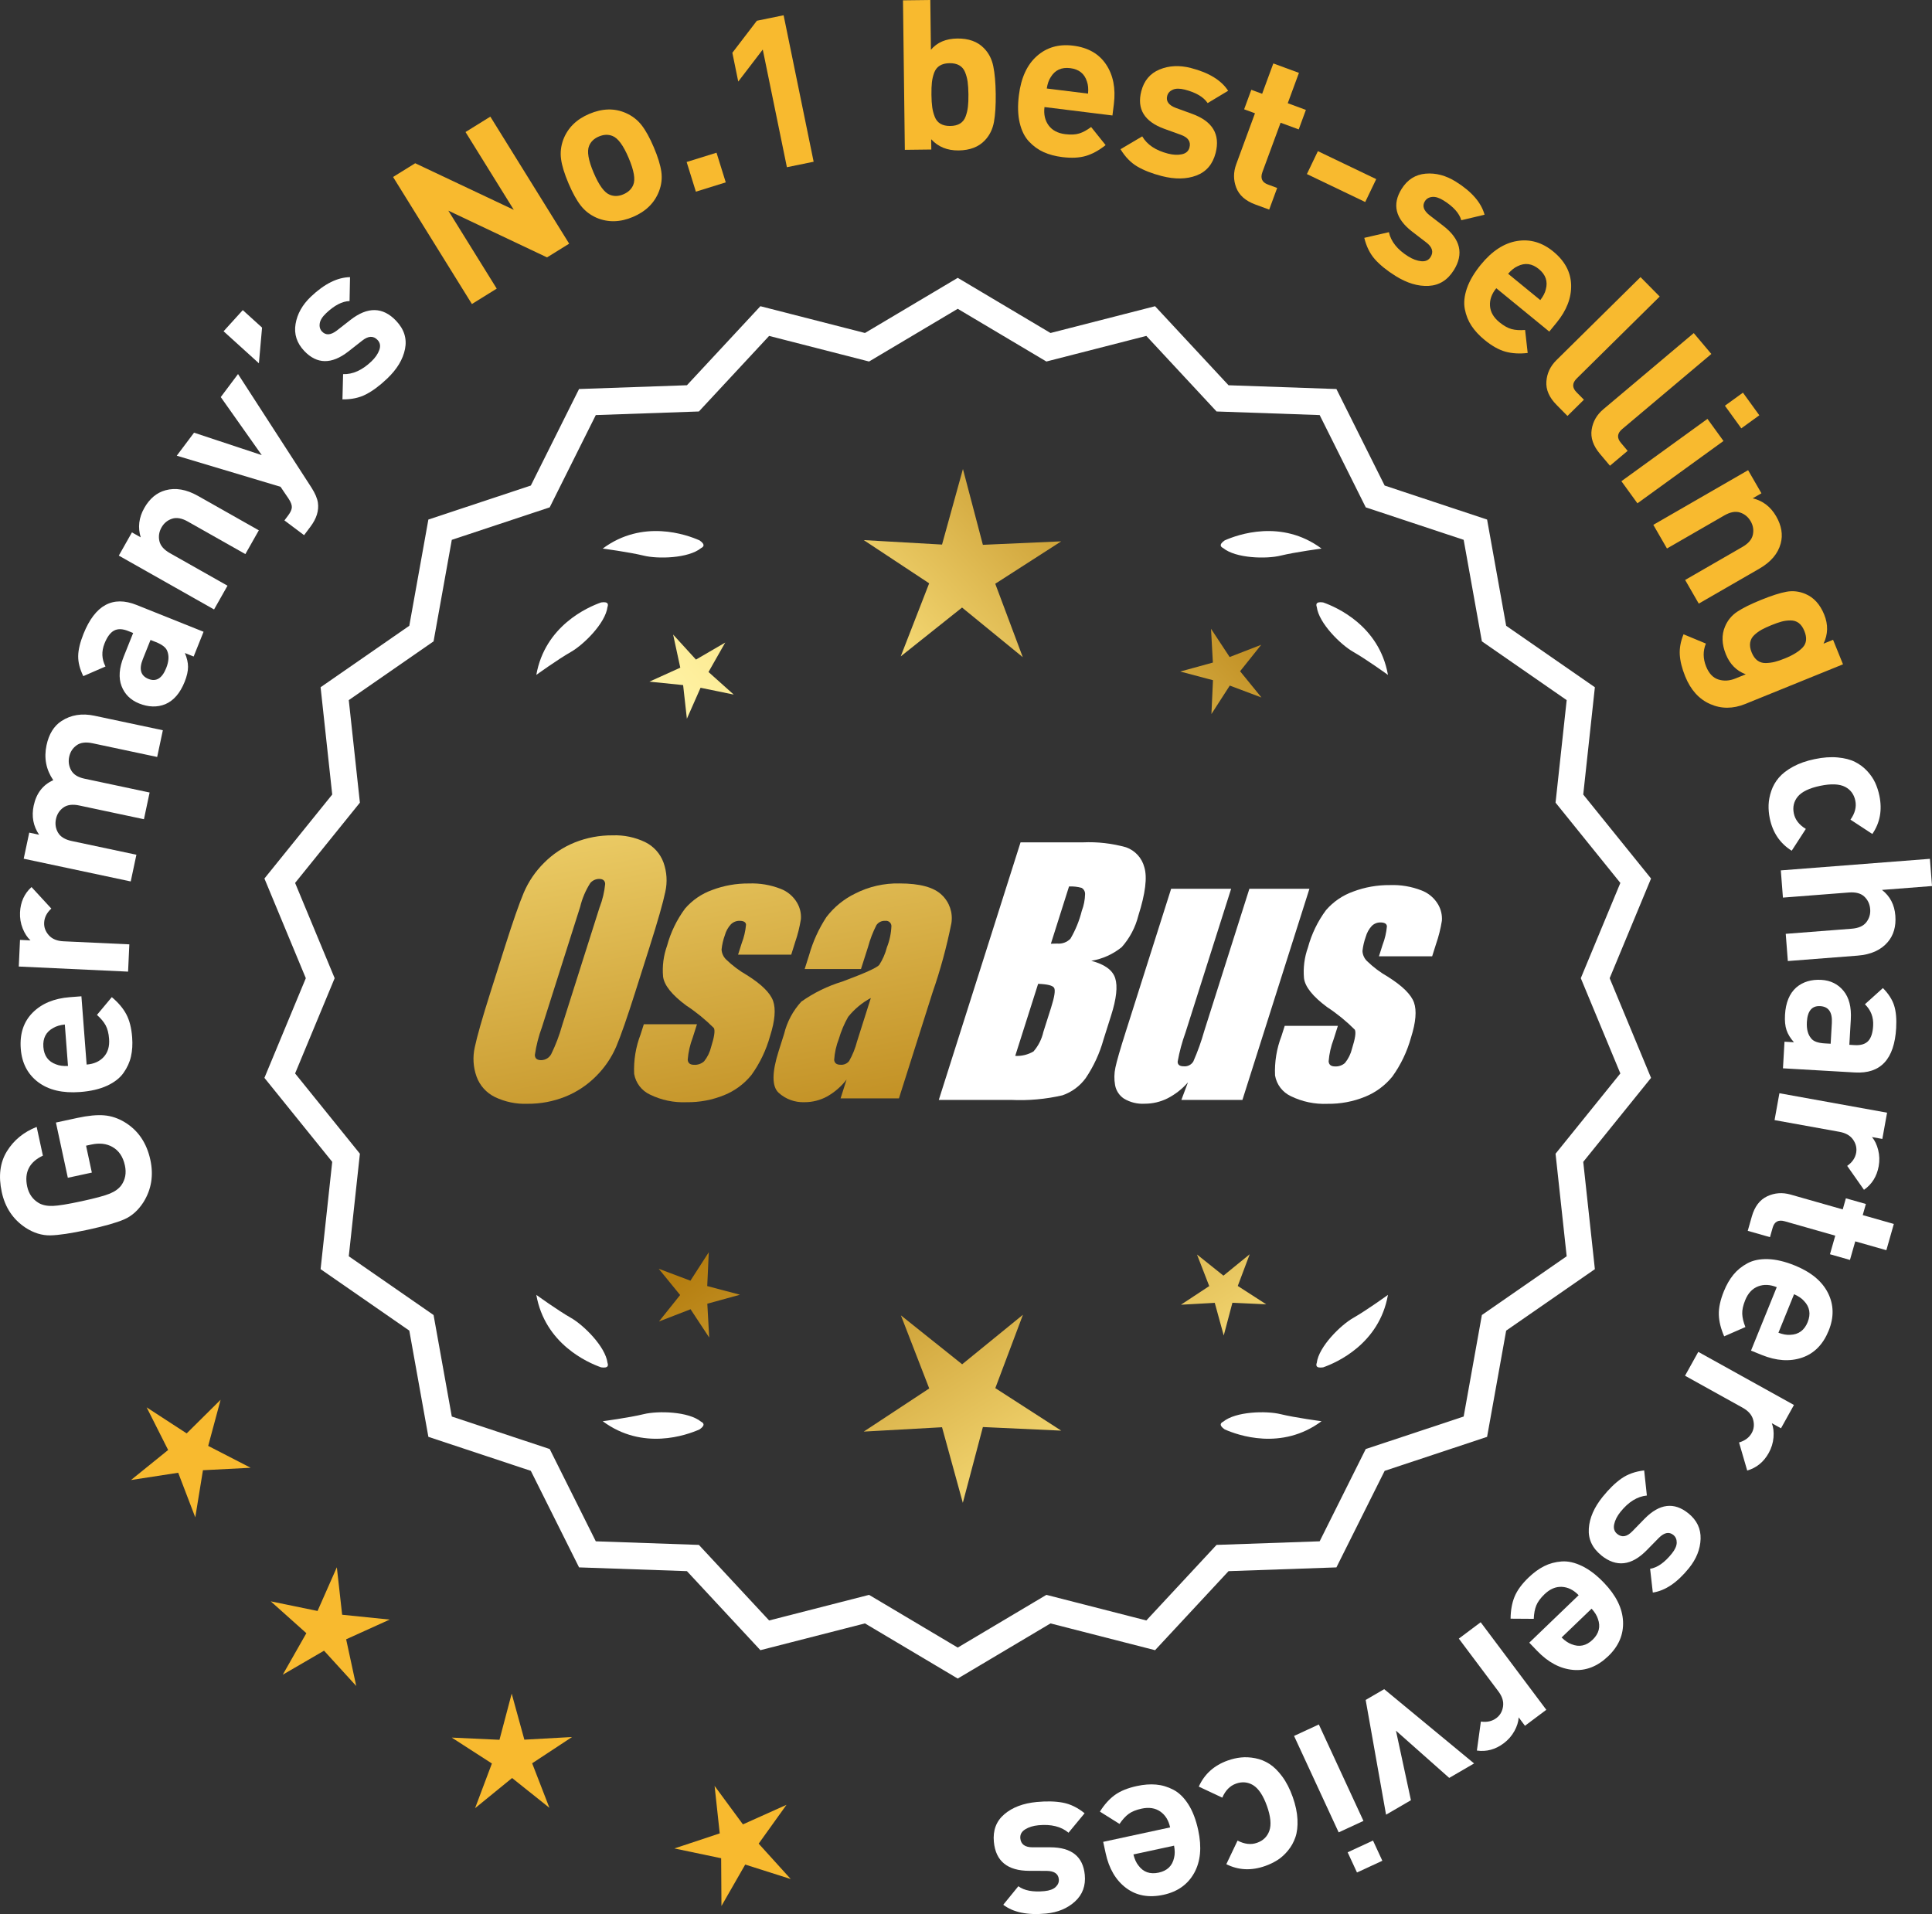 <?xml version="1.0" encoding="UTF-8"?>
<svg id="Layer_2" data-name="Layer 2" xmlns="http://www.w3.org/2000/svg" xmlns:xlink="http://www.w3.org/1999/xlink" viewBox="0 0 174.782 173.178">
  <rect x="0" y="0" width="174.782" height="173.178" fill="#333333" stroke="none"/>
  <defs>
    <style>
      .cls-1 {
        fill: url(#linear-gradient-8);
      }

      .cls-2 {
        fill: url(#linear-gradient-7);
      }

      .cls-3 {
        fill: url(#linear-gradient-5);
      }

      .cls-4 {
        fill: url(#linear-gradient-6);
      }

      .cls-5 {
        fill: url(#linear-gradient-9);
      }

      .cls-6 {
        fill: url(#linear-gradient-4);
      }

      .cls-7 {
        fill: url(#linear-gradient-3);
      }

      .cls-8 {
        fill: url(#linear-gradient-2);
      }

      .cls-9 {
        fill: url(#linear-gradient);
      }

      .cls-10 {
        fill: #f8ba2f;
      }

      .cls-11 {
        fill: #fff;
      }
    </style>
    <linearGradient id="linear-gradient" x1="112.995" y1="198.13" x2="61.57" y2="115.611" gradientUnits="userSpaceOnUse">
      <stop offset="0" stop-color="#f9df7b"/>
      <stop offset=".279" stop-color="#b57e10"/>
      <stop offset=".323" stop-color="#c89d38"/>
      <stop offset=".417" stop-color="#efda86"/>
      <stop offset=".46" stop-color="#fff3a6"/>
      <stop offset=".642" stop-color="#f9df7b"/>
      <stop offset="1" stop-color="#b57e10"/>
    </linearGradient>
    <linearGradient id="linear-gradient-2" x1="126.243" y1="189.874" x2="74.818" y2="107.355" xlink:href="#linear-gradient"/>
    <linearGradient id="linear-gradient-3" x1="147.77" y1="176.459" x2="96.345" y2="93.94" xlink:href="#linear-gradient"/>
    <linearGradient id="linear-gradient-4" x1="47.558" y1="66.08" x2="79.25" y2="237.098" gradientUnits="userSpaceOnUse">
      <stop offset="0" stop-color="#f9df7b"/>
      <stop offset=".279" stop-color="#b57e10"/>
      <stop offset=".284" stop-color="#e5c25b"/>
      <stop offset=".286" stop-color="#f9df7b"/>
      <stop offset=".46" stop-color="#fff3a6"/>
      <stop offset=".642" stop-color="#f9df7b"/>
      <stop offset="1" stop-color="#b57e10"/>
    </linearGradient>
    <linearGradient id="linear-gradient-5" x1="60.066" y1="63.762" x2="91.758" y2="234.781" xlink:href="#linear-gradient-4"/>
    <linearGradient id="linear-gradient-6" x1="72.691" y1="61.422" x2="104.383" y2="232.441" xlink:href="#linear-gradient-4"/>
    <linearGradient id="linear-gradient-7" x1="52.005" y1="115.481" x2="117.781" y2="54.489" xlink:href="#linear-gradient"/>
    <linearGradient id="linear-gradient-8" x1="29.786" y1="91.519" x2="95.562" y2="30.527" xlink:href="#linear-gradient"/>
    <linearGradient id="linear-gradient-9" x1="36.841" y1="99.128" x2="102.618" y2="38.136" xlink:href="#linear-gradient"/>
  </defs>
  <g id="Layer_1-2" data-name="Layer 1">
    <g>
      <g>
        <polygon class="cls-10" points="19.957 126.648 16.888 129.69 13.266 127.334 15.211 131.192 11.85 133.909 16.121 133.251 17.666 137.287 18.36 133.022 22.676 132.8 18.834 130.821 19.957 126.648"/>
        <polygon class="cls-10" points="30.953 146.098 30.473 141.803 28.727 145.756 24.495 144.886 27.715 147.767 25.579 151.524 29.315 149.351 32.227 152.544 31.315 148.32 35.251 146.536 30.953 146.098"/>
        <polygon class="cls-10" points="47.437 157.401 46.291 153.234 45.186 157.412 40.869 157.214 44.5 159.556 42.978 163.601 46.328 160.87 49.704 163.568 48.143 159.538 51.752 157.161 47.437 157.401"/>
        <polygon class="cls-10" points="68.634 166.808 71.152 163.295 67.21 165.065 64.647 161.585 65.112 165.881 61.01 167.243 65.24 168.129 65.268 172.45 67.417 168.701 71.535 170.011 68.634 166.808"/>
      </g>
      <g>
        <path class="cls-11" d="M86.643,151.509l-8.345-4.961-9.405,2.409-6.61-7.111-9.703-.338-4.338-8.685-9.214-3.058-1.716-9.556-7.98-5.53,1.046-9.652-6.098-7.554,3.723-8.967-3.723-8.967,6.098-7.554-1.046-9.652,7.98-5.53,1.716-9.556,9.214-3.058,4.338-8.685,9.703-.338,6.61-7.111,9.405,2.409,8.345-4.961,8.345,4.961,9.405-2.409,6.61,7.111,9.703.338,4.338,8.685,9.214,3.058,1.716,9.556,7.98,5.53-1.046,9.652,6.098,7.554-3.723,8.967,3.723,8.967-6.098,7.554,1.046,9.652-7.98,5.53-1.716,9.556-9.214,3.058-4.338,8.685-9.703.338-6.61,7.111-9.405-2.409-8.345,4.961ZM78.573,144.633l8.07,4.797,8.07-4.797,9.095,2.329,6.392-6.877,9.383-.327,4.195-8.399,8.91-2.957,1.659-9.241,7.716-5.348-1.011-9.334,5.897-7.305-3.6-8.671,3.6-8.671-5.897-7.305,1.011-9.334-7.716-5.348-1.659-9.241-8.91-2.957-4.195-8.399-9.383-.327-6.392-6.877-9.095,2.329-8.07-4.797-8.07,4.797-9.095-2.329-6.392,6.877-9.383.327-4.195,8.399-8.91,2.957-1.659,9.241-7.716,5.348,1.011,9.334-5.897,7.305,3.6,8.671-3.6,8.671,5.897,7.305-1.011,9.334,7.716,5.348,1.659,9.241,8.91,2.957,4.195,8.399,9.383.327,6.392,6.877,9.095-2.329Z"/>
        <path class="cls-11" d="M86.643,151.871l-.159-.094-8.234-4.896-9.459,2.423-6.647-7.151-9.759-.34-4.363-8.735-9.268-3.076-1.726-9.611-8.025-5.562,1.052-9.708-6.134-7.598,3.745-9.018-3.745-9.019,6.134-7.598-1.052-9.708,8.025-5.562,1.726-9.611,9.268-3.076,4.363-8.734,9.759-.341,6.647-7.151,9.459,2.423,8.394-4.989.159.094,8.233,4.896,9.459-2.423,6.647,7.151,9.759.341,4.364,8.734,9.267,3.076,1.726,9.611,8.025,5.562-1.052,9.708,6.134,7.598-3.744,9.019,3.744,9.018-6.134,7.598,1.052,9.708-8.025,5.562-1.726,9.611-9.267,3.076-4.364,8.735-9.759.34-6.647,7.151-9.459-2.423-8.393,4.99ZM78.345,146.215l.111.065,8.187,4.868,8.297-4.934,9.352,2.396,6.571-7.071.129-.004,9.519-.332,4.313-8.636.123-.04,9.038-3.001,1.706-9.5,7.934-5.499-1.04-9.597,6.063-7.512-3.701-8.914,3.701-8.915-6.063-7.512,1.04-9.597-7.934-5.499-1.706-9.5-9.161-3.041-4.313-8.635-9.647-.337-6.571-7.071-9.352,2.396-.111-.065-8.186-4.867-8.298,4.933-9.352-2.396-6.571,7.071-.129.004-9.519.333-4.312,8.635-.123.04-9.039,3.001-1.706,9.5-7.934,5.499,1.04,9.597-6.063,7.512,3.702,8.915-3.702,8.914,6.063,7.512-1.04,9.597,7.934,5.499,1.706,9.5,9.162,3.041,4.312,8.636,9.647.336,6.571,7.071,9.352-2.396ZM86.643,149.792l-8.118-4.826-9.148,2.344-6.43-6.917-9.438-.329-4.221-8.448-8.963-2.976-1.669-9.296-7.763-5.379,1.018-9.39-5.933-7.349,3.622-8.722-3.622-8.723,5.933-7.349-1.018-9.389,7.763-5.38,1.669-9.296,8.963-2.975,4.221-8.449,9.438-.329,6.43-6.917,9.148,2.344,8.118-4.826.159.094,7.958,4.732,9.148-2.344,6.43,6.917,9.438.329,4.221,8.449,8.964,2.975,1.668,9.296,7.763,5.38-1.018,9.389,5.933,7.349-3.622,8.723,3.622,8.722-5.933,7.349,1.018,9.39-7.763,5.379-1.668,9.296-8.964,2.976-4.221,8.448-9.438.329-6.43,6.917-9.148-2.344-8.117,4.826ZM78.621,144.3l.111.065,7.911,4.704,8.021-4.77,9.041,2.316,6.354-6.837.129-.004,9.198-.321,4.17-8.349.123-.04,8.735-2.9,1.648-9.185,7.671-5.316-1.006-9.278,5.862-7.263-3.579-8.618,3.579-8.619-5.862-7.263,1.006-9.277-7.671-5.317-1.648-9.185-8.858-2.939-4.17-8.35-9.327-.325-6.354-6.837-9.041,2.316-.111-.065-7.91-4.704-8.022,4.77-9.041-2.316-6.354,6.837-.129.004-9.198.321-4.17,8.35-.123.04-8.734,2.899-1.649,9.185-7.671,5.317,1.006,9.277-5.862,7.263,3.579,8.619-3.579,8.618,5.862,7.263-1.006,9.278,7.671,5.316,1.649,9.185,8.857,2.94,4.17,8.349,9.327.325,6.354,6.837,9.041-2.316Z"/>
      </g>
      <g>
        <polygon class="cls-9" points="63.981 116.36 64.121 113.299 62.461 115.874 59.593 114.795 61.529 117.17 59.616 119.564 62.473 118.457 64.159 121.016 63.989 117.956 66.943 117.144 63.981 116.36"/>
        <polygon class="cls-8" points="92.542 118.956 87.043 123.437 81.501 119.009 84.064 125.624 78.14 129.527 85.223 129.133 87.104 135.973 88.919 129.115 96.005 129.44 90.043 125.595 92.542 118.956"/>
        <polygon class="cls-7" points="111.977 116.35 113.057 113.482 110.681 115.418 108.288 113.505 109.395 116.362 106.836 118.048 109.895 117.878 110.708 120.833 111.492 117.87 114.552 118.011 111.977 116.35"/>
      </g>
      <g>
        <path class="cls-11" d="M110.651,128.635c-.114.057-.184.124-.207.201-.001.001-.002.002-.003.003.001 0.0.001 0.0.002.001-.036.131.066.291.35.488,1.179.524,5.149,1.947,8.764-.74,0,0-2.348-.308-3.726-.643-1.249-.304-4.027-.256-5.179.691Z"/>
        <path class="cls-11" d="M119.111,123.596c0.0.001-0.0.003,0,.004.001-0.0.001-0.0.002-.001.063.12.248.166.589.115,1.217-.428,5.08-2.121,5.862-6.557,0,0-1.918,1.389-3.15,2.091-1.117.637-3.103,2.579-3.29,4.059-.043.12-.049.217-.013.288Z"/>
      </g>
      <g>
        <path class="cls-11" d="M63.431,128.635c.114.057.184.124.207.201.001.001.002.002.003.003-.001 0-.001 0-.002.001.036.131-.066.291-.35.488-1.179.524-5.149,1.947-8.764-.74,0,0,2.348-.308,3.726-.643,1.249-.304,4.027-.256,5.179.691Z"/>
        <path class="cls-11" d="M54.972,123.596c-0.0.001 0.0.003,0,.004-.001-0-.001-0-.002-.001-.063.12-.248.166-.589.115-1.217-.428-5.08-2.121-5.862-6.557,0,0,1.918,1.389,3.15,2.091,1.117.637,3.103,2.579,3.29,4.059.043.12.049.217.013.288Z"/>
      </g>
      <g>
        <path class="cls-11" d="M63.431,49.587c.114-.057.184-.124.207-.201.001-.001.002-.002.003-.003-.001-0-.001-0-.002-.001.036-.131-.066-.291-.35-.488-1.179-.524-5.149-1.947-8.764.74,0,0,2.348.308,3.726.643,1.249.304,4.027.256,5.179-.691Z"/>
        <path class="cls-11" d="M54.972,54.625c-0-.001 0-.003,0-.004-.001 0-.001 0-.002.001-.063-.12-.248-.166-.589-.115-1.217.428-5.08,2.121-5.862,6.557,0,0,1.918-1.389,3.15-2.091,1.117-.637,3.103-2.579,3.29-4.059.043-.12.049-.217.013-.288Z"/>
      </g>
      <g>
        <path class="cls-11" d="M110.651,49.587c-.114-.057-.184-.124-.207-.201-.001-.001-.002-.002-.003-.003.001-0.0.001-0.0.002-.001-.036-.131.066-.291.35-.488,1.179-.524,5.149-1.947,8.764.74,0,0-2.348.308-3.726.643-1.249.304-4.027.256-5.179-.691Z"/>
        <path class="cls-11" d="M119.111,54.625c0-.001-0-.003,0-.004.001 0.0.001 0.0.002.001.063-.12.248-.166.589-.115,1.217.428,5.08,2.121,5.862,6.557,0,0-1.918-1.389-3.15-2.091-1.117-.637-3.103-2.579-3.29-4.059-.043-.12-.049-.217-.013-.288Z"/>
      </g>
      <g id="Group_4" data-name="Group 4">
        <g id="Group_1" data-name="Group 1">
          <path id="Path_1" data-name="Path 1" class="cls-6" d="M57.484,89.717c-.743,2.341-1.321,3.999-1.734,4.975-.429.998-1.045,1.904-1.814,2.67-.793.803-1.741,1.435-2.787,1.858-1.09.438-2.256.658-3.431.648-1.017.039-2.027-.171-2.945-.611-.769-.376-1.363-1.035-1.657-1.839-.308-.854-.365-1.778-.165-2.663.198-.958.677-2.638,1.438-5.039l1.265-3.987c.743-2.341,1.321-3.999,1.734-4.975.429-.998,1.045-1.904,1.814-2.67.793-.803,1.741-1.435,2.787-1.858,1.091-.437,2.256-.656,3.431-.646,1.017-.039,2.027.171,2.945.611.768.377,1.362,1.036,1.657,1.84.308.854.365,1.778.165,2.663-.198.958-.677,2.637-1.438,5.037l-1.266,3.986ZM54.258,82.059c.255-.669.42-1.369.49-2.082-.014-.303-.197-.454-.548-.454-.305.003-.593.136-.794.366-.426.665-.737,1.397-.922,2.166l-3.456,10.883c-.3.811-.515,1.65-.64,2.506,0,.319.194.476.565.476.383-.001.734-.212.915-.548.408-.836.739-1.708.988-2.604l3.398-10.71.003.003Z"/>
          <path id="Path_2" data-name="Path 2" class="cls-3" d="M71.581,86.376h-4.81l.329-1.035c.208-.538.339-1.102.391-1.676-.018-.234-.216-.351-.592-.351-.295-.003-.578.115-.785.325-.254.277-.438.611-.538.973-.15.416-.25.849-.298,1.289.015.339.158.661.399.9.569.552,1.206,1.031,1.894,1.425,1.317.827,2.106,1.604,2.367,2.33.259.728.172,1.789-.271,3.182-.35,1.263-.919,2.454-1.683,3.518-.654.81-1.504,1.439-2.469,1.829-1.077.439-2.23.656-3.393.64-1.148.051-2.29-.186-3.322-.691-.755-.353-1.289-1.052-1.43-1.873-.055-1.217.143-2.433.582-3.57l.293-.922h4.808l-.384,1.21c-.246.642-.398,1.316-.454,2.001.022.307.216.461.574.461.33.02.655-.092.903-.311.308-.381.527-.826.64-1.302.289-.911.373-1.482.251-1.712-.764-.766-1.605-1.451-2.509-2.045-1.291-.958-1.987-1.829-2.088-2.612-.083-.943.039-1.893.359-2.784.329-1.218.883-2.363,1.634-3.376.659-.761,1.503-1.338,2.45-1.676,1.062-.401,2.19-.6,3.325-.589.978-.037,1.953.127,2.864.483.631.24,1.16.689,1.498,1.273.258.444.376.955.34,1.467-.114.719-.291,1.427-.53,2.114l-.348,1.111v-.008Z"/>
          <path id="Path_3" data-name="Path 3" class="cls-4" d="M77.892,87.675h-5.095l.406-1.28c.343-1.213.869-2.366,1.559-3.42.686-.899,1.573-1.626,2.59-2.122,1.245-.636,2.629-.953,4.027-.922,1.836,0,3.11.347,3.822,1.042.696.657,1.021,1.616.867,2.561-.422,2.122-.99,4.212-1.701,6.255l-3.043,9.588h-5.279l.542-1.701c-.481.626-1.083,1.149-1.771,1.536-.626.339-1.326.515-2.038.512-.862.033-1.703-.275-2.341-.856-.611-.57-.611-1.82,0-3.75l.498-1.571c.264-1.09.8-2.096,1.558-2.923,1.131-.798,2.383-1.411,3.707-1.814,2.019-.75,3.134-1.252,3.343-1.508.313-.488.546-1.023.691-1.584.247-.621.386-1.28.41-1.948-.017-.269-.248-.473-.517-.457-.011.001-.021.002-.032.003-.317-.024-.622.121-.805.381-.322.631-.577,1.295-.761,1.979l-.638,1.997ZM78.783,90.294c-.793.427-1.493,1.009-2.056,1.712-.356.627-.637,1.293-.838,1.986-.24.612-.383,1.257-.424,1.913.033.285.223.432.582.432.297.022.586-.104.772-.337.316-.559.557-1.156.717-1.778l1.247-3.928Z"/>
        </g>
        <g id="Group_3" data-name="Group 3">
          <path id="Path_7" data-name="Path 7" class="cls-11" d="M92.319,76.214h5.641c1.319-.059,2.639.092,3.91.446.817.29,1.437.967,1.654,1.807.278.907.098,2.367-.542,4.379-.264,1.057-.78,2.035-1.503,2.849-.794.644-1.742,1.07-2.751,1.236,1.207.319,1.928.841,2.162,1.576s.11,1.862-.373,3.376l-.684,2.162c-.345,1.246-.89,2.429-1.613,3.501-.526.72-1.258,1.262-2.1,1.554-1.523.352-3.088.492-4.649.417h-6.541l7.396-23.304h-.007ZM93.917,89.012l-2.073,6.522c.579.032,1.154-.108,1.654-.402.44-.507.747-1.115.893-1.771l.691-2.173c.318-.999.411-1.603.278-1.814-.132-.212-.611-.329-1.445-.359l.003-.004ZM96.712,80.203l-1.642,5.183c.245-.011.435-.014.57-.014.446.042.887-.119,1.2-.44.459-.785.804-1.631,1.024-2.513.188-.49.289-1.008.3-1.532.004-.229-.116-.442-.314-.556-.368-.102-.75-.144-1.131-.126l-.007-.002Z"/>
          <path id="Path_8" data-name="Path 8" class="cls-11" d="M118.459,80.417l-6.061,19.1h-5.523l.596-1.588c-.519.596-1.147,1.088-1.851,1.449-.638.318-1.342.484-2.056.483-.66.041-1.318-.12-1.885-.461-.422-.281-.712-.723-.801-1.222-.094-.527-.084-1.068.03-1.591.114-.552.428-1.65.951-3.288l4.09-12.884h5.428l-4.126,12.997c-.313.861-.551,1.747-.713,2.648,0,.278.183.417.56.417.344.031.676-.137.856-.432.396-.901.729-1.829.995-2.776l4.079-12.854h5.428l.003.003Z"/>
          <path id="Path_9" data-name="Path 9" class="cls-11" d="M129.56,86.522h-4.81l.329-1.035c.208-.538.339-1.102.391-1.676-.018-.234-.216-.351-.592-.351-.295-.003-.578.115-.784.325-.254.277-.438.611-.538.973-.15.416-.249.848-.297,1.287.015.339.158.661.399.9.569.553,1.205,1.032,1.893,1.426,1.317.827,2.106,1.604,2.367,2.33.259.728.172,1.789-.271,3.182-.35,1.263-.919,2.454-1.683,3.518-.654.809-1.504,1.439-2.469,1.829-1.077.439-2.23.656-3.393.64-1.148.051-2.29-.186-3.322-.691-.755-.353-1.289-1.052-1.43-1.873-.055-1.217.143-2.433.582-3.57l.293-.922h4.81l-.384,1.211c-.246.642-.398,1.316-.454,2.001.022.307.216.461.574.461.33.02.655-.092.903-.311.308-.381.527-.826.64-1.302.289-.911.373-1.482.251-1.712-.764-.766-1.605-1.451-2.509-2.045-1.291-.958-1.987-1.829-2.088-2.612-.083-.943.039-1.893.359-2.784.329-1.218.883-2.363,1.634-3.376.659-.761,1.503-1.338,2.45-1.676,1.062-.401,2.19-.6,3.325-.589.978-.037,1.953.127,2.864.483.632.239,1.163.689,1.503,1.273.258.444.376.955.34,1.467-.114.719-.291,1.427-.53,2.114l-.351,1.108-.004-.005Z"/>
        </g>
      </g>
      <g>
        <path class="cls-11" d="M6.991,101.148c.979-.211,1.791-.289,2.437-.234.648.055,1.27.265,1.867.628,1.208.737,1.978,1.873,2.309,3.409.302,1.399.091,2.676-.632,3.829-.475.737-1.061,1.256-1.754,1.554-.693.299-1.789.609-3.288.933-1.498.323-2.625.492-3.379.506-.756.014-1.503-.217-2.239-.693-1.135-.753-1.853-1.829-2.154-3.229-.313-1.448-.156-2.678.469-3.687.624-1.01,1.522-1.744,2.691-2.204l.562,2.601c-1.225.574-1.697,1.506-1.42,2.794.146.668.498,1.169,1.062,1.501.338.187.758.271,1.26.253.501-.018,1.364-.158,2.591-.423,1.238-.268,2.09-.496,2.553-.687.466-.191.813-.441,1.045-.75.367-.52.478-1.12.33-1.802-.171-.792-.551-1.352-1.14-1.679-.53-.3-1.162-.371-1.892-.213l-.483.104.524,2.434-2.173.469-1.077-4.997,1.931-.416Z"/>
        <path class="cls-11" d="M7.365,90.142l.472,6.177c.657-.05,1.173-.28,1.548-.69.375-.409.536-.955.484-1.638-.038-.505-.144-.913-.312-1.224-.17-.312-.433-.625-.786-.94l1.344-1.608c.585.489,1.021,1.006,1.31,1.549s.467,1.237.53,2.084c.05.631.013,1.209-.105,1.732-.117.523-.344,1.021-.677,1.49-.332.471-.83.857-1.492,1.162-.663.305-1.475.494-2.435.567-1.579.12-2.843-.177-3.794-.892-.949-.716-1.475-1.724-1.573-3.024-.103-1.351.255-2.439,1.074-3.265.82-.824,1.943-1.291,3.371-1.4l1.042-.08ZM5.864,92.695c-.428.046-.776.149-1.044.31-.658.354-.957.93-.896,1.726s.442,1.319,1.148,1.57c.289.118.648.167,1.079.146l-.287-3.752Z"/>
        <path class="cls-11" d="M2.85,80.258l1.793,1.947c-.41.374-.627.802-.649,1.282-.02.418.122.795.423,1.133.301.337.744.52,1.325.546l5.959.277-.114,2.468-9.888-.461.111-2.41.949.045c-.292-.268-.528-.63-.71-1.089s-.261-.941-.237-1.447c.043-.937.391-1.7,1.038-2.291Z"/>
        <path class="cls-11" d="M14.732,66.073l-.513,2.416-5.854-1.243c-.607-.129-1.088-.065-1.439.189-.353.256-.573.601-.666,1.034s-.033.841.176,1.223c.211.381.608.634,1.189.757l5.91,1.256-.513,2.416-5.854-1.243c-.606-.13-1.086-.066-1.439.189-.352.255-.573.6-.665,1.033-.095.446-.033.857.185,1.233.218.377.631.63,1.237.759l5.854,1.243-.514,2.416-9.682-2.057.502-2.36.891.189c-.531-.786-.695-1.662-.49-2.629.238-1.115.828-1.884,1.772-2.305-.652-.954-.855-2.008-.611-3.159.216-1.017.67-1.749,1.36-2.198.855-.556,1.849-.714,2.976-.475l6.188,1.314Z"/>
        <path class="cls-11" d="M18.416,57.161l-.897,2.24-.795-.318c.191.445.287.862.287,1.251.002.39-.102.843-.308,1.36-.411,1.023-.993,1.697-1.752,2.021-.731.294-1.521.271-2.367-.067-.775-.311-1.305-.837-1.589-1.578-.282-.74-.218-1.629.197-2.663l.854-2.135-.458-.184c-.507-.202-.929-.214-1.267-.035-.337.179-.625.567-.865,1.167-.287.718-.259,1.411.087,2.082l-2.008.874c-.314-.645-.469-1.248-.462-1.812.008-.563.167-1.233.478-2.01,1.045-2.61,2.649-3.482,4.813-2.616l6.051,2.423ZM14.111,58.098l-.494-.197-.699,1.746c-.362.905-.19,1.499.515,1.782.695.277,1.227-.048,1.6-.977.24-.6.274-1.111.103-1.535-.106-.315-.446-.588-1.023-.819Z"/>
        <path class="cls-11" d="M23.415,47.983l-1.217,2.149-5.209-2.945c-.54-.306-1.017-.39-1.43-.252-.412.138-.729.399-.946.785-.225.397-.289.808-.194,1.232s.412.79.953,1.095l5.209,2.946-1.216,2.15-8.617-4.873,1.188-2.101.795.449c-.277-.898-.172-1.783.321-2.654.481-.85,1.117-1.384,1.911-1.604.916-.254,1.896-.085,2.944.507l5.508,3.115Z"/>
        <path class="cls-11" d="M21.534,33.844l6.652,10.287c.326.515.519.967.574,1.356.101.709-.122,1.429-.669,2.158l-.582.775-1.778-1.334.342-.456c.213-.283.323-.53.329-.739s-.094-.471-.302-.784l-.722-1.064-9.386-2.812,1.562-2.082,6.126,2.029-3.709-5.252,1.562-2.082Z"/>
        <path class="cls-11" d="M23.708,29.64l-.286,3.229-3.195-2.896,1.736-1.914,1.745,1.582Z"/>
        <path class="cls-11" d="M35.837,29.027c.726.763.992,1.613.803,2.554s-.729,1.834-1.621,2.68c-.66.629-1.295,1.102-1.904,1.417-.607.316-1.319.468-2.134.456l.058-2.283c.869.031,1.72-.351,2.556-1.145.349-.331.589-.677.719-1.036.13-.36.077-.664-.158-.911-.375-.395-.838-.375-1.386.059l-1.261.989c-1.509,1.171-2.835,1.155-3.978-.047-.681-.717-.944-1.532-.792-2.446.153-.914.615-1.738,1.387-2.472,1.222-1.16,2.401-1.748,3.54-1.765l-.042,2.163c-.664.019-1.372.386-2.124,1.102-.34.323-.532.632-.575.926-.044.295.026.539.209.731.342.358.786.329,1.333-.087l1.234-.963c1.555-1.215,2.933-1.188,4.137.078Z"/>
        <path class="cls-10" d="M51.491,22.046l-2.002,1.242-8.93-4.229,4.378,7.055-2.245,1.393-7.132-11.495,2.002-1.242,8.92,4.215-4.368-7.039,2.245-1.393,7.132,11.494Z"/>
        <path class="cls-10" d="M59.143,13.315c.371.874.6,1.613.685,2.218.085.604.015,1.194-.208,1.771-.405,1.054-1.192,1.828-2.357,2.323-1.154.49-2.251.517-3.291.077-.574-.251-1.05-.617-1.426-1.097-.376-.48-.747-1.151-1.114-2.015-.366-.862-.592-1.593-.673-2.191-.083-.598-.015-1.19.203-1.779.405-1.053,1.187-1.825,2.34-2.315,1.189-.506,2.292-.533,3.31-.085.573.251,1.048.614,1.421,1.088.373.475.744,1.144,1.111,2.006ZM56.869,14.282c-.479-1.132-.967-1.791-1.461-1.98-.382-.154-.794-.138-1.236.051-.432.184-.726.466-.879.848-.205.487-.068,1.296.413,2.427.484,1.143.974,1.809,1.468,1.997.383.155.789.141,1.22-.043.443-.188.742-.474.896-.855.206-.487.067-1.302-.42-2.443Z"/>
        <path class="cls-10" d="M65.657,16.501l-2.703.841-.836-2.685,2.703-.841.836,2.685Z"/>
        <path class="cls-10" d="M73.608,14.633l-2.42.496-2.183-10.646-2.218,2.898-.533-2.606,2.218-2.898,2.419-.495,2.717,13.252Z"/>
        <path class="cls-10" d="M90.08,8.497c.013,1.025-.04,1.869-.158,2.528-.119.661-.392,1.215-.816,1.664-.562.603-1.356.909-2.383.922-1.025.013-1.854-.325-2.482-1.014l.012.931-2.395.029-.167-13.527,2.471-.03.055,4.503c.562-.666,1.355-1.005,2.382-1.018,1.027-.013,1.828.275,2.405.863.436.438.721.986.856,1.643.134.657.208,1.492.221,2.506ZM87.566,9.658c.035-.298.05-.675.045-1.131-.007-.456-.03-.833-.072-1.13-.041-.297-.118-.584-.229-.861-.111-.277-.285-.484-.521-.621-.236-.137-.532-.202-.887-.198-.354.005-.648.078-.881.221-.232.142-.4.354-.506.633-.104.28-.173.569-.207.867-.035.298-.048.675-.043,1.131s.029.833.071,1.13c.041.297.117.588.229.871.111.284.285.494.521.63.235.137.531.203.885.198.355-.004.649-.077.882-.22s.4-.356.505-.643.174-.579.207-.877Z"/>
        <path class="cls-10" d="M100.638,10.448l-6.146-.761c-.081.653.043,1.205.369,1.653.327.449.831.716,1.51.8.503.062.923.041,1.262-.063.338-.105.697-.3,1.077-.585l1.311,1.636c-.596.476-1.188.801-1.777.978-.589.176-1.306.211-2.147.107-.629-.078-1.188-.228-1.678-.447-.488-.22-.933-.539-1.326-.958-.396-.42-.676-.984-.844-1.693-.167-.711-.193-1.543-.073-2.498.194-1.572.735-2.753,1.624-3.542.89-.79,1.981-1.104,3.275-.944,1.346.166,2.342.732,2.988,1.699.646.968.881,2.161.705,3.582l-.129,1.037ZM98.432,8.471c.041-.429.009-.79-.096-1.083-.218-.717-.723-1.124-1.515-1.222-.791-.098-1.38.174-1.766.815-.173.26-.291.602-.357,1.027l3.733.462Z"/>
        <path class="cls-10" d="M109.972,13.846c-.263,1.019-.842,1.696-1.739,2.035-.898.338-1.942.354-3.133.048-.883-.227-1.619-.515-2.21-.862s-1.098-.87-1.52-1.567l1.965-1.162c.436.752,1.212,1.271,2.327,1.559.467.12.886.14,1.261.06.373-.081.604-.286.687-.618.137-.527-.126-.908-.783-1.143l-1.509-.545c-1.793-.657-2.483-1.789-2.07-3.396.247-.957.797-1.612,1.653-1.968.857-.355,1.801-.4,2.832-.136,1.63.419,2.755,1.107,3.373,2.063l-1.854,1.112c-.369-.553-1.058-.958-2.062-1.217-.453-.116-.817-.115-1.09.005-.273.119-.442.308-.508.565-.123.479.137.84.78,1.084l1.471.535c1.855.672,2.565,1.855,2.13,3.548Z"/>
        <path class="cls-10" d="M114.821,18.964l-1.267-.466c-.88-.324-1.451-.831-1.717-1.522s-.264-1.4.003-2.125l1.693-4.601-.98-.361.649-1.765.98.361,1.012-2.746,2.317.854-1.012,2.746,1.641.604-.649,1.765-1.64-.604-1.643,4.458c-.205.559-.04.936.495,1.133l.838.309-.722,1.961Z"/>
        <path class="cls-10" d="M123.507,18.278l-5.276-2.529.994-2.073,5.277,2.53-.995,2.072Z"/>
        <path class="cls-10" d="M131.516,24.453c-.558.892-1.315,1.362-2.273,1.413s-1.958-.25-2.999-.901c-.773-.484-1.389-.981-1.847-1.491-.457-.511-.782-1.162-.975-1.954l2.226-.513c.188.849.77,1.578,1.745,2.189.408.256.804.401,1.184.438.382.037.663-.09.844-.38.289-.462.155-.904-.402-1.327l-1.272-.976c-1.511-1.169-1.825-2.456-.945-3.863.523-.837,1.248-1.296,2.171-1.376.925-.079,1.837.163,2.739.728,1.429.894,2.291,1.89,2.592,2.987l-2.105.499c-.184-.638-.716-1.232-1.597-1.783-.397-.249-.743-.356-1.039-.325-.297.031-.516.16-.656.385-.262.419-.123.842.416,1.27l1.24.955c1.564,1.202,1.883,2.544.955,4.026Z"/>
        <path class="cls-10" d="M140.158,30.001l-4.793-3.923c-.418.51-.607,1.042-.57,1.596.038.555.321,1.048.851,1.481.393.32.76.527,1.101.619.343.092.751.119,1.224.08l.234,2.083c-.755.085-1.43.044-2.023-.122-.592-.166-1.217-.518-1.873-1.055-.49-.401-.884-.825-1.181-1.272s-.501-.954-.611-1.519c-.11-.565-.047-1.192.19-1.883.237-.689.66-1.407,1.27-2.152,1.002-1.225,2.091-1.935,3.264-2.128,1.175-.194,2.266.122,3.275.948,1.049.858,1.589,1.869,1.619,3.031.031,1.163-.407,2.298-1.313,3.405l-.662.81ZM139.346,27.151c.263-.341.43-.664.498-.968.198-.722-.013-1.335-.631-1.841-.616-.506-1.259-.59-1.928-.253-.284.128-.567.354-.851.68l2.911,2.382Z"/>
        <path class="cls-10" d="M141.804,37.634l-.987-1c-.668-.676-.975-1.384-.92-2.122.054-.738.355-1.379.905-1.923l7.61-7.517,1.736,1.758-7.503,7.41c-.423.418-.432.835-.021,1.249l.668.676-1.488,1.469Z"/>
        <path class="cls-10" d="M145.648,42.138l-.906-1.075c-.612-.727-.862-1.456-.75-2.188.111-.732.464-1.347,1.055-1.845l8.181-6.893,1.592,1.889-8.065,6.795c-.455.383-.494.798-.119,1.243l.612.727-1.599,1.347Z"/>
        <path class="cls-10" d="M148.133,45.539l-1.45-2.001,7.786-5.639,1.449,2-7.785,5.64ZM157.53,38.755l-1.482-2.046,1.631-1.182,1.482,2.047-1.631,1.181Z"/>
        <path class="cls-10" d="M153.682,54.614l-1.233-2.14,5.184-2.99c.538-.31.852-.678.943-1.104.09-.425.024-.83-.196-1.214-.229-.395-.549-.659-.962-.794-.414-.134-.891-.046-1.428.265l-5.184,2.99-1.235-2.14,8.575-4.946,1.206,2.09-.791.456c.916.218,1.623.76,2.124,1.627.487.845.624,1.665.41,2.461-.246.917-.89,1.676-1.933,2.277l-5.48,3.161Z"/>
        <path class="cls-10" d="M157.896,63.691c-1.114.452-2.177.455-3.184.01-1.009-.445-1.76-1.278-2.256-2.499-.294-.729-.458-1.386-.492-1.974s.081-1.201.34-1.84l2.022.841c-.273.671-.266,1.365.024,2.081.257.634.632,1.025,1.123,1.175s1,.117,1.528-.098l.934-.378c-.834-.305-1.435-.908-1.802-1.812-.371-.915-.397-1.753-.075-2.512.236-.561.606-1.008,1.107-1.341.5-.333,1.22-.689,2.158-1.07.939-.381,1.7-.625,2.286-.733.585-.107,1.158-.042,1.719.195.76.32,1.327.944,1.703,1.872.367.903.347,1.78-.062,2.629l.863-.35.899,2.218-8.838,3.586ZM161.474,59.573c.74-.3,1.28-.635,1.622-1.006.341-.371.389-.861.142-1.472-.134-.329-.304-.571-.511-.727-.206-.155-.453-.233-.74-.232-.287,0-.56.035-.818.106-.258.07-.562.177-.915.32-.353.143-.646.278-.88.408-.235.129-.456.29-.665.484-.208.193-.334.423-.377.687-.044.264.001.56.134.889.135.328.309.572.522.731.215.158.465.234.75.229.284-.006.556-.041.818-.106.261-.064.565-.168.918-.312Z"/>
        <path class="cls-11" d="M162.091,76.972c-1.056-.66-1.717-1.636-1.984-2.925-.085-.409-.121-.816-.108-1.22.014-.403.094-.824.242-1.263.147-.438.376-.839.683-1.2.306-.361.735-.692,1.287-.995.551-.302,1.206-.532,1.962-.688.757-.158,1.448-.208,2.076-.15.625.058,1.147.191,1.566.402.419.21.787.486,1.104.828.315.342.558.695.724,1.062.167.366.293.754.378,1.163.271,1.302.059,2.459-.637,3.47l-1.978-1.297c.41-.576.557-1.15.438-1.721-.119-.57-.425-.985-.919-1.245-.521-.267-1.271-.298-2.251-.095-.992.206-1.674.535-2.046.988-.349.435-.464.937-.346,1.508.117.57.48,1.038,1.086,1.404l-1.278,1.973Z"/>
        <path class="cls-11" d="M161.74,86.954l-.19-2.463,5.967-.463c.619-.049,1.061-.244,1.326-.589s.382-.738.347-1.18c-.036-.455-.21-.832-.525-1.132-.316-.3-.783-.425-1.401-.377l-5.968.463-.19-2.463,13.487-1.046.19,2.462-4.526.352c.729.566,1.134,1.342,1.209,2.326.075.973-.155,1.771-.69,2.397-.619.722-1.526,1.129-2.726,1.222l-6.309.49Z"/>
        <path class="cls-11" d="M161.299,96.66l.139-2.409.854.049c-.321-.361-.545-.726-.669-1.095-.124-.368-.171-.831-.139-1.388.063-1.101.403-1.925,1.019-2.473.6-.511,1.355-.739,2.267-.688.834.049,1.504.379,2.007.992.504.612.724,1.476.66,2.588l-.133,2.295.493.029c.544.031.946-.092,1.211-.368.263-.276.414-.737.45-1.382.045-.771-.203-1.42-.744-1.946l1.627-1.467c.503.512.841,1.035,1.013,1.571.172.537.234,1.223.186,2.057-.163,2.808-1.406,4.145-3.733,4.01l-6.506-.376ZM165.083,94.404l.531.03.108-1.877c.057-.975-.295-1.482-1.055-1.526-.745-.043-1.147.435-1.205,1.434-.037.645.093,1.141.39,1.488.2.265.61.416,1.23.451Z"/>
        <path class="cls-11" d="M168.629,107.653l-1.521-2.167c.456-.316.727-.712.813-1.186.073-.411-.016-.804-.271-1.178s-.668-.613-1.241-.717l-5.871-1.061.439-2.431,9.741,1.76-.43,2.375-.935-.17c.255.304.441.694.561,1.173.12.479.134.968.045,1.466-.167.923-.612,1.634-1.332,2.135Z"/>
        <path class="cls-11" d="M158.113,111.363l.369-1.298c.257-.901.719-1.51,1.389-1.826s1.376-.369,2.119-.157l4.716,1.342.285-1.005,1.809.515-.285,1.005,2.814.801-.676,2.376-2.814-.801-.479,1.681-1.809-.515.479-1.681-4.568-1.301c-.573-.163-.938.029-1.094.578l-.244.858-2.01-.572Z"/>
        <path class="cls-11" d="M158.408,122.201l2.329-5.74c-.611-.247-1.176-.271-1.693-.071-.52.199-.906.616-1.163,1.25-.191.47-.28.882-.266,1.235.014.354.109.752.286,1.192l-1.92.841c-.306-.697-.467-1.354-.484-1.97-.017-.615.136-1.315.454-2.102.237-.588.525-1.088.865-1.504.341-.416.764-.761,1.271-1.033.507-.273,1.125-.398,1.854-.376.729.022,1.54.215,2.432.576,1.467.596,2.467,1.425,3,2.488.532,1.063.553,2.199.062,3.408-.51,1.256-1.315,2.07-2.416,2.444-1.104.373-2.316.291-3.643-.247l-.969-.393ZM160.889,120.583c.404.15.762.213,1.071.188.748-.024,1.272-.407,1.573-1.146.299-.739.188-1.378-.33-1.917-.205-.234-.506-.438-.9-.611l-1.414,3.486Z"/>
        <path class="cls-11" d="M158.065,133.051l-.74-2.541c.534-.153.917-.44,1.151-.86.202-.366.244-.767.124-1.203-.12-.436-.435-.795-.945-1.078l-5.216-2.896,1.199-2.159,8.655,4.805-1.172,2.109-.831-.461c.144.369.194.799.153,1.291-.041.491-.184.958-.431,1.401-.455.819-1.105,1.35-1.948,1.592Z"/>
        <path class="cls-11" d="M144.867,140.726c-.818-.66-1.196-1.469-1.132-2.426.063-.957.481-1.914,1.252-2.871.573-.71,1.14-1.262,1.7-1.655.562-.394,1.246-.639,2.056-.734l.244,2.271c-.865.084-1.658.574-2.382,1.473-.302.374-.494.749-.574,1.122-.082.374.01.668.276.883.424.341.879.261,1.366-.242l1.119-1.147c1.34-1.359,2.657-1.52,3.948-.479.77.62,1.139,1.394,1.108,2.32-.031.927-.381,1.805-1.049,2.633-1.057,1.312-2.149,2.051-3.274,2.217l-.244-2.149c.654-.106,1.308-.563,1.959-1.372.295-.365.444-.697.448-.994.003-.298-.098-.53-.306-.697-.384-.31-.821-.223-1.31.263l-1.096,1.117c-1.38,1.41-2.75,1.566-4.111.47Z"/>
        <path class="cls-11" d="M138.35,148.624l4.465-4.293c-.456-.475-.963-.727-1.517-.756-.555-.029-1.079.194-1.571.668-.366.352-.614.691-.747,1.021-.132.328-.206.729-.225,1.204l-2.097-.014c.007-.762.128-1.427.362-1.996.235-.568.659-1.146,1.271-1.734.456-.439.924-.779,1.403-1.021s1.007-.384,1.58-.426c.575-.043,1.19.095,1.847.413.657.317,1.319.822,1.986,1.517,1.097,1.142,1.671,2.307,1.725,3.495.053,1.188-.392,2.233-1.333,3.138-.977.939-2.044,1.355-3.201,1.247-1.158-.108-2.233-.678-3.227-1.71l-.723-.753ZM141.274,148.157c.309.302.608.505.902.609.693.282,1.328.147,1.902-.406.575-.553.735-1.182.481-1.885-.093-.298-.284-.606-.572-.926l-2.714,2.607Z"/>
        <path class="cls-11" d="M133.609,158.385l.361-2.622c.55.078,1.017-.026,1.401-.315.335-.251.536-.6.604-1.047.069-.447-.071-.904-.421-1.37l-3.579-4.773,1.977-1.481,5.938,7.92-1.931,1.447-.569-.76c-.021.396-.15.809-.388,1.241-.238.432-.561.799-.966,1.104-.749.562-1.56.781-2.428.657Z"/>
        <path class="cls-11" d="M125.392,164.188l-1.844-10.382,1.675-.975,8.133,6.721-2.249,1.309-4.819-4.273,1.354,6.291-2.25,1.31Z"/>
        <path class="cls-11" d="M117.069,157.063l2.242-1.037,4.036,8.726-2.242,1.037-4.036-8.726ZM121.917,167.591l2.294-1.062.845,1.828-2.293,1.061-.846-1.827Z"/>
        <path class="cls-11" d="M108.451,161.649c.511-1.137,1.386-1.925,2.628-2.365.394-.141.791-.231,1.193-.273.402-.041.83-.02,1.285.068.454.087.881.258,1.279.513.401.255.788.635,1.162,1.141.374.505.69,1.122.95,1.851.258.728.402,1.406.43,2.034.029.628-.032,1.164-.186,1.608-.151.443-.374.846-.67,1.206-.295.36-.612.647-.954.863-.34.214-.706.392-1.101.532-1.254.445-2.428.392-3.525-.16l1.017-2.135c.628.328,1.216.395,1.765.199.55-.194.919-.555,1.108-1.079.194-.552.123-1.3-.212-2.243-.34-.955-.758-1.586-1.257-1.893-.479-.287-.991-.333-1.541-.138-.549.194-.964.617-1.244,1.269l-2.128-.998Z"/>
        <path class="cls-11" d="M99.802,166.646l6.055-1.307c-.138-.644-.437-1.124-.893-1.439-.457-.316-1.021-.402-1.688-.258-.494.106-.886.266-1.171.476-.285.211-.56.513-.825.907l-1.774-1.114c.404-.645.856-1.146,1.355-1.507s1.164-.63,1.993-.809c.619-.134,1.196-.178,1.73-.131.535.046,1.059.202,1.569.468s.961.707,1.354,1.322c.392.614.688,1.393.892,2.334.334,1.547.212,2.841-.367,3.879-.58,1.039-1.508,1.695-2.782,1.971-1.325.285-2.452.078-3.38-.622-.929-.7-1.545-1.75-1.846-3.149l-.222-1.021ZM102.537,167.786c.104.418.252.749.448.992.44.604,1.052.822,1.832.654s1.246-.619,1.399-1.352c.078-.302.077-.664-.002-1.088l-3.678.793Z"/>
        <path class="cls-11" d="M89.913,166.655c-.101-1.047.215-1.882.944-2.505s1.705-.993,2.929-1.11c.908-.086,1.698-.066,2.373.061.673.127,1.327.445,1.961.958l-1.454,1.761c-.664-.56-1.57-.785-2.719-.676-.478.046-.88.17-1.204.373-.324.202-.47.474-.438.814.052.542.428.812,1.128.809h1.603c1.909.009,2.942.839,3.101,2.49.093.984-.201,1.788-.887,2.413-.685.625-1.556.988-2.615,1.09-1.677.16-2.969-.104-3.874-.795l1.366-1.676c.533.394,1.318.542,2.353.443.467-.045.808-.17,1.023-.375s.311-.439.285-.704c-.047-.492-.414-.743-1.102-.754l-1.565-.004c-1.973-.002-3.043-.873-3.208-2.613Z"/>
      </g>
      <g>
        <polygon class="cls-2" points="112.187 60.733 114.099 58.339 111.242 59.446 109.556 56.888 109.726 59.947 106.772 60.759 109.734 61.543 109.594 64.604 111.255 62.029 114.122 63.108 112.187 60.733"/>
        <polygon class="cls-1" points="65.61 58.137 62.961 59.678 60.896 57.414 61.543 60.409 58.752 61.674 61.8 61.985 62.14 65.03 63.378 62.227 66.379 62.844 64.096 60.801 65.61 58.137"/>
        <polygon class="cls-5" points="88.918 49.294 87.114 42.434 85.223 49.271 78.14 48.867 84.058 52.778 81.486 59.389 87.034 54.969 92.527 59.459 90.038 52.816 96.005 48.98 88.918 49.294"/>
      </g>
    </g>
  </g>
</svg>